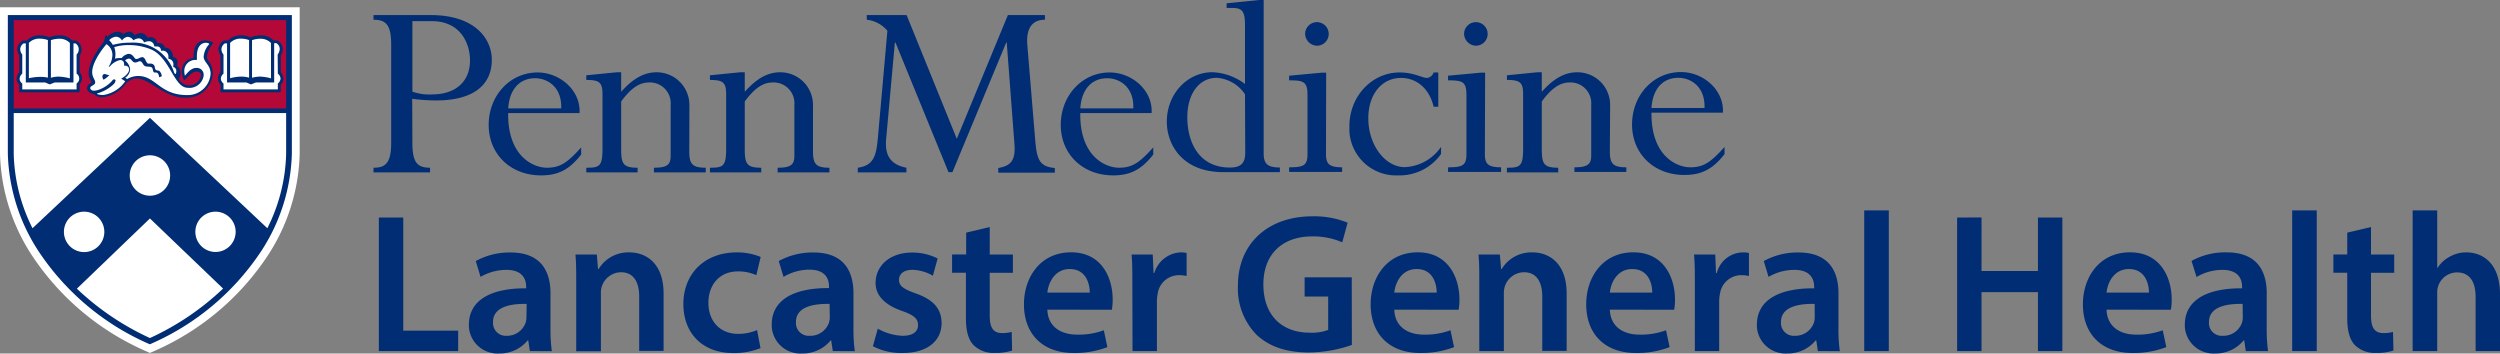 <svg id="Layer_1" data-name="Layer 1" xmlns="http://www.w3.org/2000/svg" width="424.36" height="60.01"><rect width="100%" height="100%" fill="#808080" stroke="none"/><defs><style>.cls-1{fill:#fff}.cls-2{fill:#002d74}</style></defs><g id="Layer_2" data-name="Layer 2"><g id="Desktop"><path class="cls-1" d="M25.44 59.91l-1-.45A44.53 44.53 0 015.9 44.06a33.07 33.07 0 01-5.9-18V1.23h50.87v24.85a33 33 0 01-5.89 18 44.37 44.37 0 01-18.56 15.4z"/><path class="cls-2" d="M25.44 58.44l-.44-.19A43.17 43.17 0 017 43.32a31.69 31.69 0 01-5.67-17.24V2.56h48.21v23.52a31.69 31.69 0 01-5.67 17.24 43.1 43.1 0 01-18 14.93z"/><path id="Bar" d="M48.57 3.41H2.33v15h46.24z" fill="#b30838"/><path class="cls-2" d="M13.51 14.37v1.29H3.27v-1.27a1.51 1.51 0 01-.45-1.06 1.7 1.7 0 01.45-1.07V9.41a2.05 2.05 0 01-.34-1.07 1.78 1.78 0 01.92-1.46h.69A3.1 3.1 0 016.76 6a4.14 4.14 0 011.63.34A4.53 4.53 0 0110.1 6a2.9 2.9 0 012.17.87h.64a1.75 1.75 0 01.74 2.36 2.39 2.39 0 01-.13.21v2.84a1.45 1.45 0 010 2zm21.83-4.12a1.18 1.18 0 01-.21-.73 4.87 4.87 0 011.06-2.19c0-.15-.62-.48-1.33-.48-1 0-2.07.58-2 3a2.18 2.18 0 00-2 2.11 4.19 4.19 0 00.33 1.56.07.07 0 00.07.06c.23 0 .82-.84 1.33-1.16a1.71 1.71 0 01.82-.28.7.7 0 01.72.64 2.08 2.08 0 01-2 1.73 2.19 2.19 0 01-1.78-1.06 2.24 2.24 0 00.3-1.07 1.53 1.53 0 00-.6-1.22 1.84 1.84 0 00.09-.57.82.82 0 00-.72-.91h-.06s0-1.61-1.36-1.58a1 1 0 00-.95-.8h-.37a1.12 1.12 0 00-1.07-1 1.72 1.72 0 00-.55.1 1.33 1.33 0 00-1.19-.78 1.83 1.83 0 00-1 .37s-.6-1.24-1.92-.2a1.44 1.44 0 00-1-.4 2.47 2.47 0 00-1.74.9S18.14 6 18 6s-.08 0-.12.14c-.17.38-.06.55-.25.93-.07.14-2.57 3-2.57 5.33a2.35 2.35 0 00.37 1.32c.07.11.11.17.11.22s-.06.08-.16.14-.61.45-.61.84a.38.38 0 000 .15c.29.92.79.58 1.48 1.15a1.62 1.62 0 001 .3 5.62 5.62 0 004-2.19 2.57 2.57 0 011.93-1c2.29 0 4.8 3.38 8.44 3.25a4.41 4.41 0 004.51-4.1 3.69 3.69 0 00-.79-2.23zm12.33 2V9.43A2.18 2.18 0 0048 8.32a1.68 1.68 0 00-.94-1.46h-.64A2.9 2.9 0 0044.24 6a4.45 4.45 0 00-1.69.36A4.06 4.06 0 0040.94 6a3.12 3.12 0 00-2.25.87H38a1.76 1.76 0 00-.92 1.43 2.16 2.16 0 00.34 1.1v2.85a1.66 1.66 0 00-.42 1.07 1.54 1.54 0 00.44 1.07v1.27h10.22v-1.29a1.42 1.42 0 00.46-1 1.78 1.78 0 00-.45-1.1z"/><path class="cls-1" d="M20.57 13.35l.69.44a5.51 5.51 0 01-3.75 2.34c-.48 0-1.05-.12-1.05-.22s0 0 .07-.06a6.66 6.66 0 002.8-1.6 1.11 1.11 0 00.28-.55.22.22 0 00-.21-.23.42.42 0 00-.36.24 5.5 5.5 0 01-2.42 1.57 2.25 2.25 0 01-.63.11.66.66 0 01-.66-.34.38.38 0 010-.15c0-.35.83-.41.83-.92s-.51-.8-.51-1.76c0-1.83 2.16-4.47 2.43-4.72a2.15 2.15 0 011 1.88 3.83 3.83 0 01-.62 1.91l.14.05a3.15 3.15 0 011.79-1.15.63.63 0 01.67.59v.06a1.61 1.61 0 010 .31h.23a.65.65 0 01.63.67c-.07.86-1.35 1.53-1.35 1.53zm-2.86-.8a.46.46 0 00-.33.44 1.1 1.1 0 00.17.52c.2 0 .86-.59 1-.74zm16.86-2.94c0 1 1.18 1.37 1.18 2.93a3.89 3.89 0 01-4 3.6c-4.62 0-5.3-3.24-8.27-3.24a3.72 3.72 0 00-1.9.52l-.33-.22a1.83 1.83 0 00.84-1.42 2.19 2.19 0 00-.86-1.5 1 1 0 01.65-.33c.5 0 .52.66 1.08.66.3 0 .53-.21.79-.21s.35.2.61.6c.38.6 1.4 0 1.56.74s.23.52.64.58.46.8.46.8l.44-.17a1.38 1.38 0 00-.33-.82c-.24-.33-.73.09-.85-.7a.67.67 0 00-.71-.63h-.43c-.09 0-.31-.28-.42-.54s-.27-.56-.59-.56-.64.32-1 .32-.49-.88-1.3-.88a1.82 1.82 0 00-1.18.72 1.4 1.4 0 00-.41 0 2.57 2.57 0 00-.73.1 2.51 2.51 0 00.08-.67 3.36 3.36 0 00-.2-1.29 8.31 8.31 0 012.48-.35 10 10 0 013.63.68c3.33 1.29 4 6.57 6.36 6.57a2.42 2.42 0 002.71-2.09v-.11a1.14 1.14 0 00-1.11-1.17h-.16c-1.06 0-1.78 1.3-1.92 1.3a3.86 3.86 0 01-.1-.76 1.87 1.87 0 011.84-1.9h.3v-.59c0-1.9.91-2.32 1.53-2.32.32 0 .57.12.57.23a3.52 3.52 0 00-.95 2.12zm7.71 3.57V6.8a4.16 4.16 0 00-1.4-.24 2.43 2.43 0 00-1.82.72v6A7.45 7.45 0 0141 13a5.56 5.56 0 011.28.18zM13 9.26a1.23 1.23 0 000-1.75l-.17-.14h-.36V14h-3.2l-.82.33-.78-.33H4.38V7.37H4a1.26 1.26 0 00-.57 1 1.55 1.55 0 00.35.9v3.23a1.24 1.24 0 00-.45.85 1 1 0 00.45.82v1H13v-1a1 1 0 00.28-1.39.93.93 0 00-.28-.28zm6.15-1.64a10.88 10.88 0 013-.38 7.3 7.3 0 017.38 5c.09.26.19.32.25.32s.15-.22.15-.46a.74.74 0 00-.54-.76 1.49 1.49 0 00.05-.36.93.93 0 00-.86-1 1 1 0 000-.25 1 1 0 00-.85-1.13h-.41a.64.64 0 00-.58-.71h-.14a1.83 1.83 0 00-.4 0S26.12 7 25.27 7a2 2 0 00-.82.21 1 1 0 00-.87-.7 1.76 1.76 0 00-.94.34 1.24 1.24 0 00-.93-.6 1.35 1.35 0 00-1 .63 1.18 1.18 0 00-1-.65 1.82 1.82 0 00-1.18.59 3.93 3.93 0 01.62.8zm-7.29 5.68v-6a2.36 2.36 0 00-1.81-.72 4.22 4.22 0 00-1.41.24v6.38a5.38 5.38 0 011.2-.2 8.65 8.65 0 012.02.3zm-3.73-.12V6.8a4.22 4.22 0 00-1.41-.24 2.43 2.43 0 00-1.82.72v6a8.72 8.72 0 012.1-.23 5.36 5.36 0 011.13.13zm39-3.92a1.69 1.69 0 00.35-.94 1.15 1.15 0 00-.58-1h-.36V14h-3.12l-.81.33-.78-.33h-3.29V7.37h-.38a1.26 1.26 0 00-.57 1 1.48 1.48 0 00.35.9v3.23a1.22 1.22 0 00-.45.84 1.06 1.06 0 00.45.83v1h9.22v-1a1.15 1.15 0 00.46-.82 1.14 1.14 0 00-.46-.85zM46 13.3v-6a2.4 2.4 0 00-1.82-.72 4.16 4.16 0 00-1.4.24v6.38a5.85 5.85 0 011.32-.2 7.68 7.68 0 011.9.3zM25.46 33.22a3.43 3.43 0 113.42-3.44 3.43 3.43 0 01-3.42 3.44zm11.16 2.71A3.42 3.42 0 1040 39.39a3.42 3.42 0 00-3.38-3.46zm-25.77 3.42a3.43 3.43 0 103.44-3.42 3.43 3.43 0 00-3.44 3.42zm27 9.62l-12.4-11.89L13.05 49a45.4 45.4 0 0012.4 8.38A45.4 45.4 0 0037.85 49zm7.53-10.23a29.52 29.52 0 003.19-12.63v-6.92H2.33v6.92a29.52 29.52 0 003.19 12.63L25.45 20z"/><path class="cls-2" d="M244.14 18.12h-.79c-.7-3-2.8-4.89-5.54-4.89-3.27 0-5.55 2.8-5.55 6.85 0 4.52 2.84 8.29 6.2 8.29a7.86 7.86 0 006.15-3.44v1.21a8.62 8.62 0 01-7.27 3.63 7.93 7.93 0 01-8.29-7.55v-.79c0-5.08 3.82-9.13 8.52-9.13 2.47 0 3.82.93 4.66.93a1.35 1.35 0 001.12-.93h.79zM70 24.23c0 3.3.79 4.24 3 4.24v.79h-9.6v-.79c1.87 0 3-.61 3-4.15V7.59c0-3.26-.79-4.24-3-4.24v-.79h9.74c7.36 0 10.34 3.92 10.34 7.6 0 4.42-3.35 6.89-9.41 6.89a31.26 31.26 0 01-4.1-.28zm0-8.67a8.66 8.66 0 003.31.47c4 0 6.47-2.15 6.47-5.78 0-2.84-1.58-6.66-6.47-6.66H70zm16.26 3.63c-.1 7.41 4.33 9.28 6.56 9.28s3.45-.8 5.83-3.45v1.21c-2 2.56-3.91 3.54-6.8 3.54-5.18 0-8.9-3.59-8.9-8.57s3.63-8.9 8.29-8.9c3.82 0 7.36 3.07 7.13 6.89zm9-.79c.14-3.63-2.33-5.12-4.43-5.12-2.75 0-4.38 2.05-4.56 5.12zM117 25.67c0 2.14.47 2.8 2.8 2.8v.79H111v-.79c2.24 0 2.84-.52 2.84-2V17.8a3.53 3.53 0 00-3.27-3.8 2.06 2.06 0 00-.43 0c-1.63 0-3.07 1-4.7 3.22v8.08c0 2.51.33 3.17 2.79 3.17v.79h-8.71v-.79c2.19 0 2.75-.19 2.75-3.17V16c0-2-.51-2.43-2.75-2.43v-.79l5.13-.51h.79v3.31c2-2.24 3.87-3.31 6-3.31a5.55 5.55 0 015.58 5.5v.45zm21 0c0 2.14.47 2.8 2.79 2.8v.79H132v-.79c2.24 0 2.84-.52 2.84-2V17.8a3.53 3.53 0 00-3.27-3.8 2.14 2.14 0 00-.44 0c-1.63 0-3.07 1-4.71 3.22v8.08c0 2.51.33 3.17 2.8 3.17v.79h-8.71v-.79c2.19 0 2.75-.19 2.75-3.17V16c0-2-.52-2.43-2.75-2.43v-.79l5.12-.51h.79v3.31c2-2.24 3.87-3.31 6-3.31a5.54 5.54 0 015.58 5.48 3.65 3.65 0 010 .47zm39.37-22.32c-2.28 0-3.17 1.63-3 4.15l1.37 16.5c.28 3.26.84 4.28 3.31 4.52v.79h-9.6v-.79c2.19-.38 2.94-1.36 2.75-4l-1.31-17.3h-.09l-9.13 22H161l-9-22h-.1l-1.49 16.45c-.23 2.7.75 4.28 3.45 4.8v.79h-8.26v-.79c2.7-.38 3.12-2 3.4-4.9l1.63-18.35a5.34 5.34 0 00-3.5-1.87v-.79h6.76l8.52 21 8.67-21h6.29zm6 15.84c-.1 7.41 4.33 9.28 6.57 9.28s3.44-.8 5.82-3.45v1.21c-2 2.56-3.91 3.54-6.8 3.54-5.17 0-8.9-3.59-8.9-8.57s3.63-8.9 8.29-8.9c3.82 0 7.36 3.07 7.13 6.89zm9-.79c.14-3.63-2.33-5.12-4.43-5.12-2.75 0-4.38 2.05-4.56 5.12zM214.5 26c0 1.82.65 2.43 2.75 2.43v.79h-9.6c-7 0-9.59-4.71-9.59-8.57 0-4.66 3.44-8.39 7.73-8.39a9.77 9.77 0 015.54 2V4.19c0-2.37-.55-2.84-2.19-2.84h-.93V.56l5.5-.56h.79zm-3.17-10a6.28 6.28 0 00-4.79-2.79c-3 0-5 2.7-5 6.71s1.82 8.52 7.22 8.52c1.87 0 2.61-.74 2.61-2.51zm13.75 10.11c0 1.63.42 2.29 2.74 2.29v.79h-9v-.79c2.51 0 3.12-.33 3.12-2.29v-10c0-2.28-.7-2.47-3.12-2.47v-.79l5.49-.51h.8zm.46-20.4a2 2 0 01-1.95 2.05h-.05a2.07 2.07 0 01-2-2 2 2 0 114 0zm26.51 20.4c0 1.63.42 2.29 2.75 2.29v.79h-9v-.79c2.52 0 3.12-.33 3.12-2.29v-10c0-2.28-.7-2.47-3.12-2.47v-.79l5.5-.51h.79zm.47-20.4a2 2 0 01-2 2.05 2.07 2.07 0 01-2-2 2 2 0 014 0zm20.74 19.89c0 2.14.47 2.8 2.8 2.8v.79h-8.81v-.79c2.24 0 2.85-.52 2.85-2v-8.6a3.53 3.53 0 00-3.27-3.8 2.77 2.77 0 00-.41 0c-1.64 0-3.08 1-4.71 3.22v8.08c0 2.51.33 3.17 2.79 3.17v.79h-8.71v-.79c2.19 0 2.75-.19 2.75-3.17V16c0-2-.51-2.43-2.75-2.43v-.79l5.13-.51h.79v3.31c2-2.24 3.87-3.31 6-3.31a5.54 5.54 0 015.6 5.48v.44zm7.07-6.48c-.09 7.41 4.34 9.28 6.57 9.28s3.45-.8 5.83-3.45v1.21c-2 2.56-3.92 3.54-6.81 3.54-5.17 0-8.89-3.59-8.89-8.57s3.63-8.9 8.29-8.9c3.82 0 7.36 3.07 7.13 6.89zm9-.79c.13-3.63-2.33-5.12-4.43-5.12-2.75 0-4.38 2-4.57 5.12zM64.31 36.92h4.14v19.21h9.32v3.46H64.31zm25.63 22.67l-.27-1.81h-.1A6.11 6.11 0 0184.73 60a4.86 4.86 0 01-5.14-4.56v-.31c0-4.14 3.67-6.23 9.72-6.19v-.27c0-1.08-.44-2.86-3.33-2.86A8.7 8.7 0 0081.57 47l-.81-2.69a11.86 11.86 0 015.92-1.45c5.25 0 6.76 3.33 6.76 6.9v5.92a27.19 27.19 0 00.23 3.93zm-.54-8c-2.92-.07-5.71.57-5.71 3.06a2.18 2.18 0 002 2.35H86a3.34 3.34 0 003.23-2.25 3.08 3.08 0 00.13-.91zm8.41-3.5c0-1.88 0-3.46-.13-4.88h3.63l.2 2.46h.1a5.9 5.9 0 015.21-2.83c2.86 0 5.82 1.85 5.82 7v9.72h-4.14v-9.22c0-2.35-.87-4.13-3.12-4.13a3.48 3.48 0 00-3.23 2.42A4 4 0 00102 50v9.62h-4.19zm31.28 11a12.07 12.07 0 01-4.64.84c-5.12 0-8.45-3.26-8.45-8.34 0-4.91 3.37-8.75 9.12-8.75a10.37 10.37 0 014 .78l-.74 3.09a7.32 7.32 0 00-3.13-.64c-3.16 0-5 2.32-5 5.32 0 3.36 2.19 5.28 5 5.28a8.1 8.1 0 003.26-.64zm12.27.5l-.27-1.81H141a6.1 6.1 0 01-4.85 2.22 4.86 4.86 0 01-5.15-4.56v-.35c0-4.14 3.67-6.23 9.72-6.19v-.27c0-1.08-.43-2.86-3.33-2.86A8.6 8.6 0 00133 47l-.81-2.69a11.86 11.86 0 015.92-1.45c5.25 0 6.76 3.33 6.76 6.9v5.92a27.19 27.19 0 00.23 3.93zm-.54-8c-2.92-.07-5.71.57-5.71 3.06a2.17 2.17 0 002 2.35h.38a3.34 3.34 0 003.23-2.25 3.08 3.08 0 00.13-.91zm8.18 4.2a9.28 9.28 0 004.2 1.21c1.82 0 2.63-.74 2.63-1.82s-.68-1.68-2.69-2.39c-3.2-1.1-4.54-2.85-4.51-4.77 0-2.89 2.39-5.15 6.19-5.15a9.6 9.6 0 014.34 1l-.81 2.93a7.31 7.31 0 00-3.47-1c-1.48 0-2.28.71-2.28 1.72s.77 1.55 2.86 2.29c3 1.07 4.33 2.59 4.37 5 0 3-2.32 5.11-6.66 5.11a10.46 10.46 0 01-5-1.15zm19-17.25v4.67h3.93v3.1H168v7.23c0 2 .53 3 2.12 3a6.29 6.29 0 001.61-.2l.07 3.16a9 9 0 01-3 .41 4.81 4.81 0 01-3.56-1.35c-.88-.94-1.28-2.42-1.28-4.57v-7.7h-2.35v-3.1H164v-3.7zm9.78 14.02c.1 3 2.42 4.24 5.05 4.24a12.3 12.3 0 004.54-.74l.6 2.86a15.45 15.45 0 01-5.71 1c-5.32 0-8.45-3.26-8.45-8.27 0-4.55 2.76-8.82 8-8.82s7.06 4.38 7.06 8a11.36 11.36 0 01-.13 1.75zm7.2-2.89c0-1.51-.64-4-3.4-4-2.55 0-3.63 2.32-3.8 4zm7.23-1.18c0-2.22 0-3.8-.13-5.28h3.59l.14 3.13h.13a4.89 4.89 0 014.48-3.5 4.78 4.78 0 011 .1v3.91a5.48 5.48 0 00-1.21-.14 3.65 3.65 0 00-3.7 3.13 6.86 6.86 0 00-.13 1.28v8.47h-4.14zm37.26 10.06a22.43 22.43 0 01-7.3 1.28c-3.83 0-6.72-1-8.87-3a11.24 11.24 0 01-3.17-8.34c0-7.16 5.12-11.77 12.62-11.77a15 15 0 016 1.08l-.91 3.33a12.29 12.29 0 00-5.15-1c-4.84 0-8.24 2.86-8.24 8.14s3.16 8.2 7.87 8.2a7.77 7.77 0 003.13-.47v-5.66h-4v-3.26h8zm7.2-5.99c.1 3 2.42 4.24 5 4.24a12.3 12.3 0 004.54-.74l.61 2.86a15.54 15.54 0 01-5.72 1c-5.31 0-8.44-3.26-8.44-8.27 0-4.55 2.76-8.82 8-8.82s7.07 4.38 7.07 8a9.32 9.32 0 01-.14 1.75zm7.2-2.89c0-1.51-.64-4-3.4-4-2.56 0-3.63 2.32-3.8 4zm7.23-1.58c0-1.88 0-3.46-.14-4.88h3.63l.21 2.46h.1a5.88 5.88 0 015.21-2.83c2.86 0 5.82 1.85 5.82 7v9.72h-4.14v-9.22c0-2.35-.87-4.13-3.13-4.13a3.48 3.48 0 00-3.23 2.42 4.36 4.36 0 00-.16 1.34v9.62h-4.17zm22.16 4.47c.1 3 2.42 4.24 5 4.24a12.3 12.3 0 004.54-.74l.61 2.86a15.54 15.54 0 01-5.72 1c-5.31 0-8.44-3.26-8.44-8.27 0-4.55 2.76-8.82 8-8.82s7.07 4.38 7.07 8a9.32 9.32 0 01-.14 1.75zm7.2-2.89c0-1.51-.64-4-3.4-4-2.56 0-3.63 2.32-3.8 4zm7.23-1.18c0-2.22 0-3.8-.14-5.28h3.6l.13 3.13h.14a4.63 4.63 0 015.45-3.4v3.91a5.48 5.48 0 00-1.21-.14 3.65 3.65 0 00-3.7 3.13 6.87 6.87 0 00-.14 1.28v8.47h-4.13zm20.88 11.1l-.27-1.81h-.1a6.11 6.11 0 01-4.84 2.22 4.86 4.86 0 01-5.14-4.56v-.31c0-4.14 3.67-6.23 9.72-6.19v-.27c0-1.08-.44-2.86-3.33-2.86A8.7 8.7 0 00300.2 47l-.81-2.69a11.86 11.86 0 015.92-1.45c5.24 0 6.76 3.33 6.76 6.9v5.92a25.84 25.84 0 00.23 3.93zm-.54-8c-2.92-.07-5.72.57-5.72 3.06a2.18 2.18 0 002 2.35h.37a3.34 3.34 0 003.23-2.25 3.08 3.08 0 00.13-.91zm8.41-15.88h4.17v23.88h-4.17zm19.91 1.21V46h9.58v-9.08h4.14v22.67h-4.14v-10h-9.58v10h-4.14V36.92zm21.22 15.64c.1 3 2.42 4.24 5 4.24a12.3 12.3 0 004.54-.74l.61 2.86a15.54 15.54 0 01-5.72 1c-5.31 0-8.44-3.26-8.44-8.27 0-4.55 2.76-8.82 8-8.82s7.07 4.38 7.07 8a9.32 9.32 0 01-.14 1.75zm7.2-2.89c0-1.51-.64-4-3.4-4-2.56 0-3.63 2.32-3.8 4zm16.44 9.92l-.27-1.81h-.1A6.11 6.11 0 01376 60a4.86 4.86 0 01-5.14-4.56v-.31c0-4.14 3.67-6.23 9.72-6.19v-.27c0-1.08-.44-2.86-3.33-2.86a8.62 8.62 0 00-4.4 1.21l-.85-2.73a11.76 11.76 0 016-1.45c5.25 0 6.76 3.33 6.76 6.9v5.92a27.19 27.19 0 00.23 3.93zm-.54-8c-2.92-.07-5.71.57-5.71 3.06a2.17 2.17 0 002 2.35h.38a3.34 3.34 0 003.23-2.25 3.08 3.08 0 00.13-.91zm8.41-15.88h4.17v23.88h-4.17zm13.38 2.83v4.67h3.94v3.1h-3.94v7.23c0 2 .54 3 2.12 3a5.9 5.9 0 001.62-.2l.07 3.16a9 9 0 01-3 .41 4.81 4.81 0 01-3.56-1.35c-.88-.94-1.28-2.42-1.28-4.57v-7.7h-2.35v-3.1h2.35v-3.7zm7.07-2.83h4.17v9.76h.06a5.43 5.43 0 012.06-1.89 5.58 5.58 0 012.82-.74c2.79 0 5.72 1.85 5.72 7.1v9.65h-4.14v-9.18c0-2.39-.87-4.17-3.16-4.17a3.38 3.38 0 00-3.36 3.42v9.93h-4.17z"/></g></g></svg>